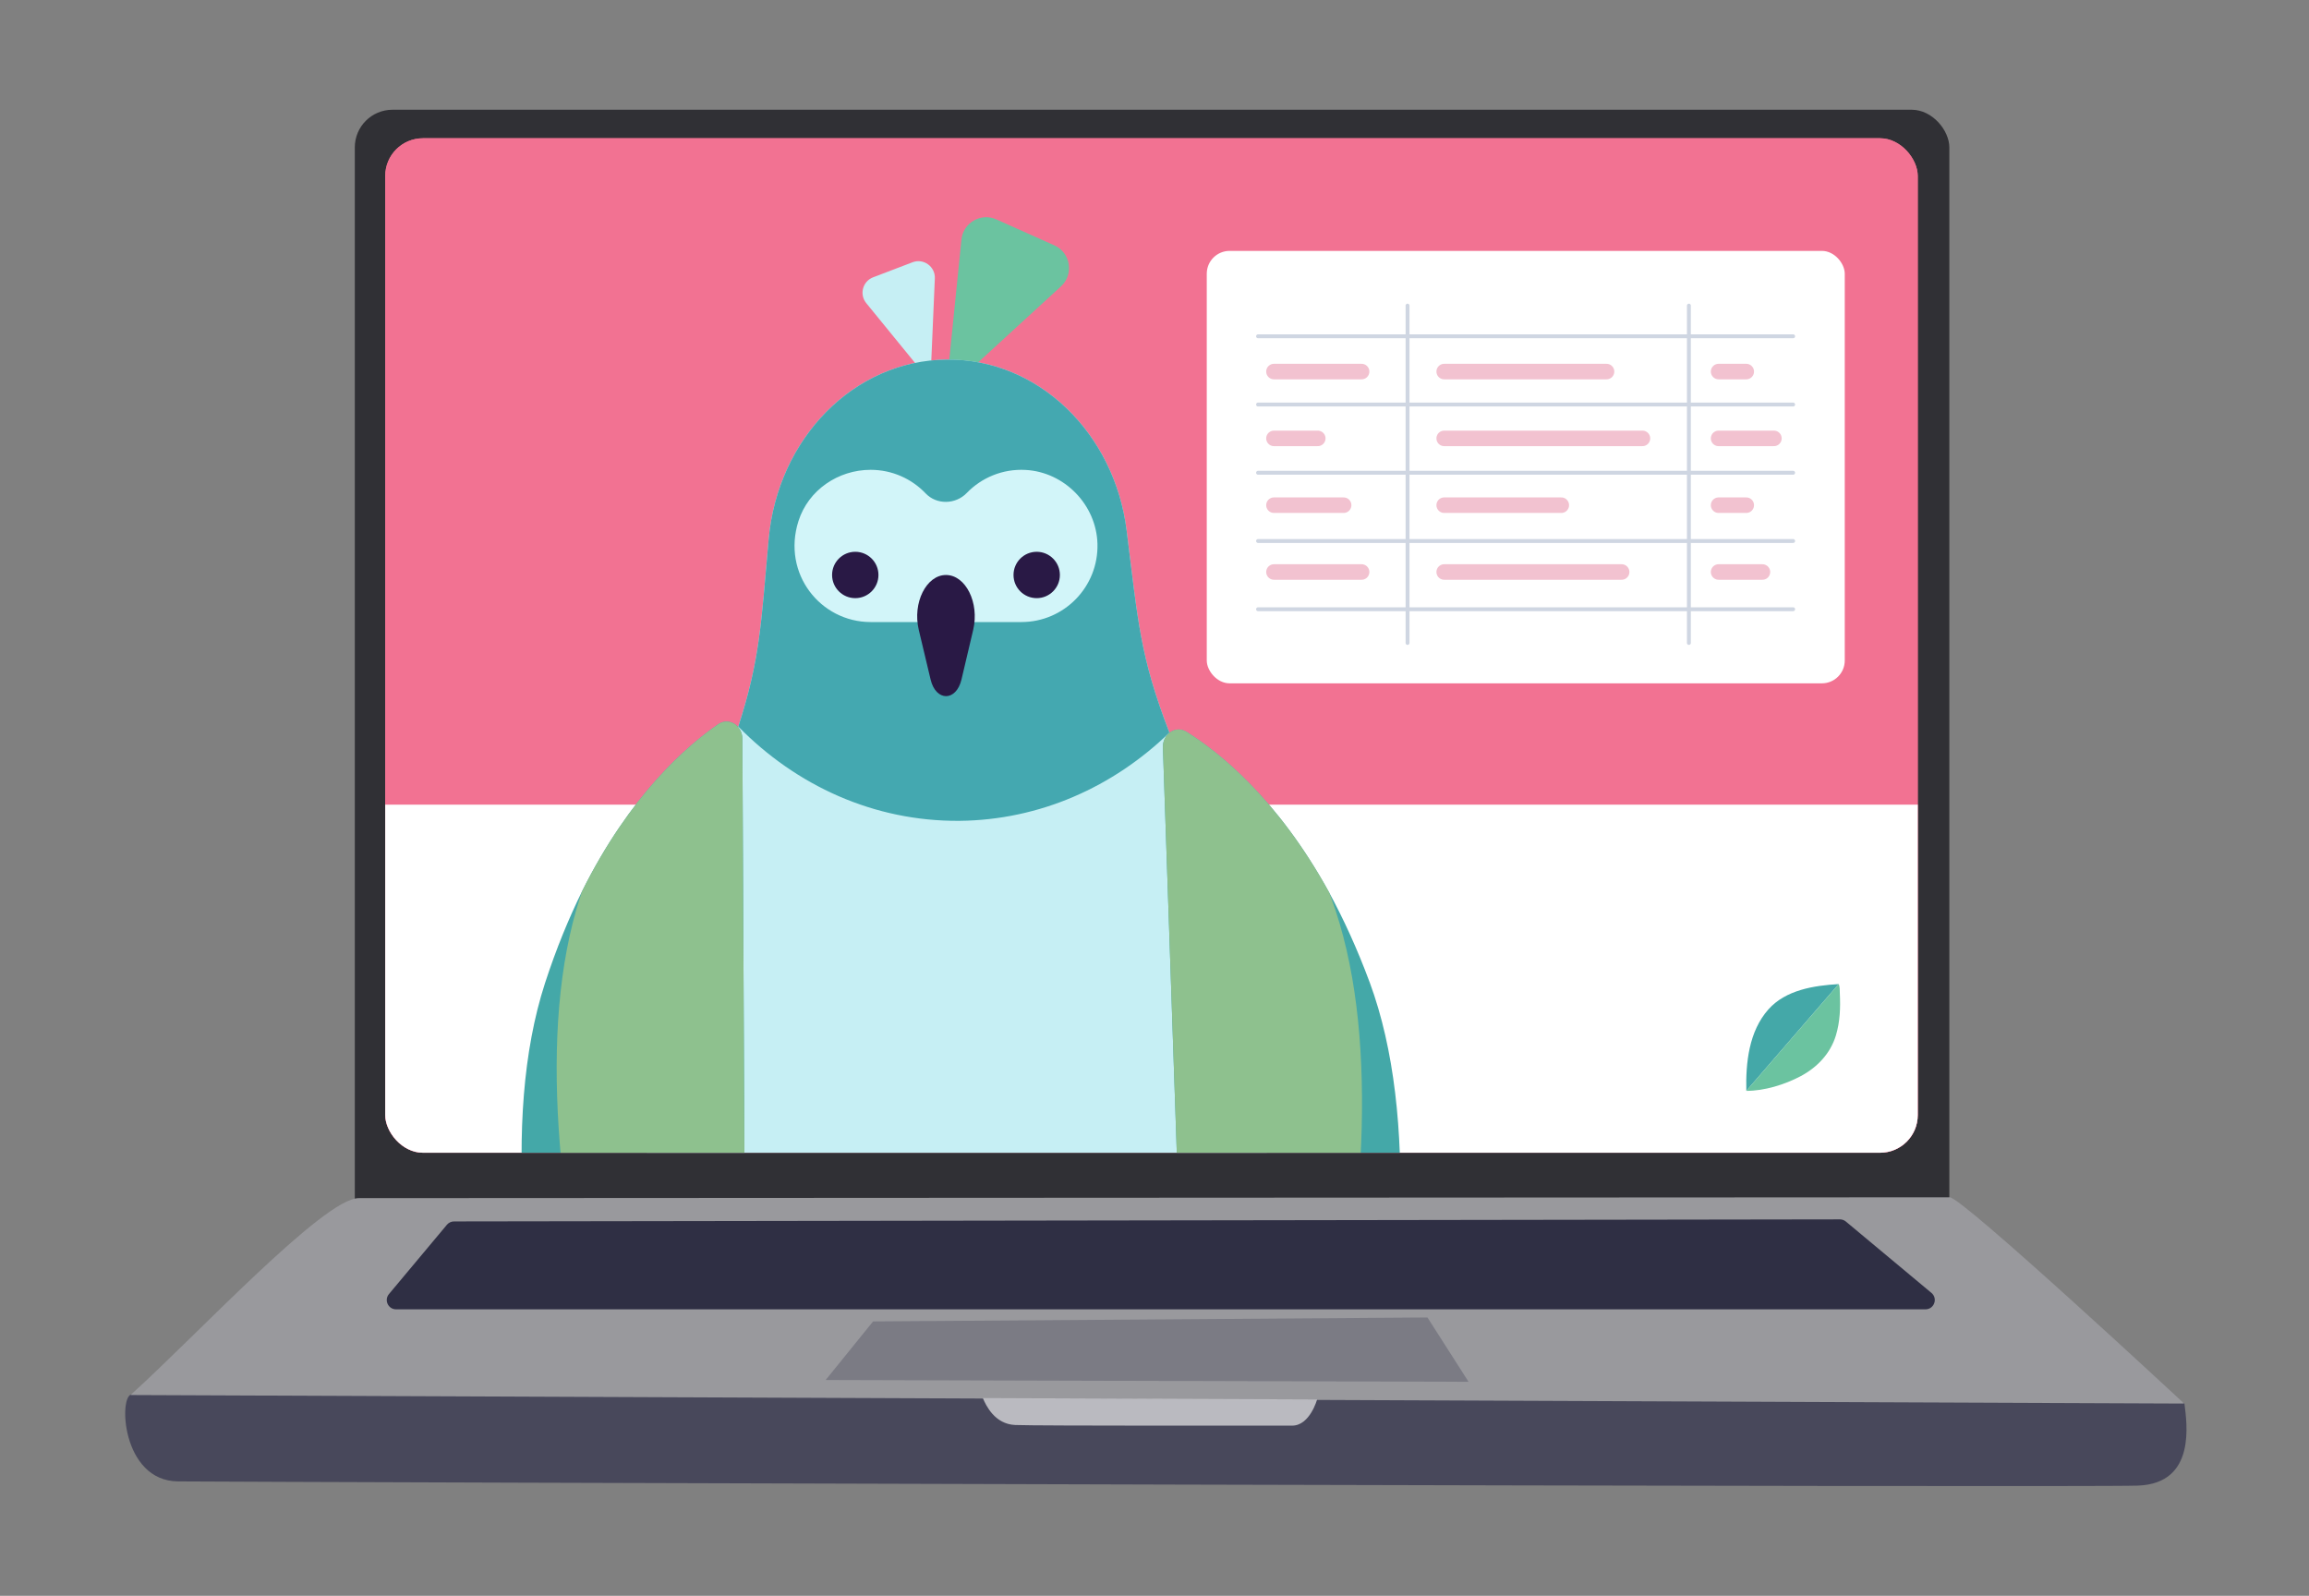 <svg xmlns="http://www.w3.org/2000/svg" xmlns:xlink="http://www.w3.org/1999/xlink" id="Layer_1" viewBox="0 0 1031.89 713.16"><rect x="0" y="0" width="1031.89" height="713.16" fill="#808080" stroke="none"/><defs><style>      .st0 {        stroke: #f2c2d0;        stroke-miterlimit: 10;        stroke-width: 6.94px;      }      .st0, .st1, .st2 {        fill: none;      }      .st0, .st2 {        stroke-linecap: round;      }      .st3 {        fill: #fff;      }      .st4 {        opacity: .37;      }      .st4, .st5 {        fill: #48485b;      }      .st6 {        fill: #291945;      }      .st7 {        fill: #303035;      }      .st2 {        stroke: #cfd6e2;        stroke-linejoin: round;        stroke-width: 1.74px;      }      .st8 {        fill: #c6c6ca;        opacity: .91;      }      .st9 {        fill: #2f2f44;      }      .st10 {        fill: #44a8b0;      }      .st11 {        fill: #44a8a8;      }      .st12 {        fill: #c6eff4;      }      .st13 {        fill: #f27292;      }      .st14 {        fill: #6bc3a0;      }      .st15 {        fill: #99999d;      }      .st16 {        fill: #d2f5f9;      }      .st17 {        clip-path: url(#clippath);      }      .st18 {        fill: #8ec18e;      }    </style><clipPath id="clippath"><rect class="st1" x="172.16" y="61.79" width="684.88" height="453.36" rx="16.83" ry="16.83"></rect></clipPath></defs><rect class="st7" x="158.56" y="49.04" width="712.6" height="503.71" rx="16.83" ry="16.83"></rect><rect class="st13" x="172.16" y="61.79" width="684.88" height="453.36" rx="16.83" ry="16.83"></rect><rect class="st13" x="172.16" y="61.79" width="684.88" height="453.36" rx="16.83" ry="16.83"></rect><path class="st5" d="M58.98,623.16c13.12.3,916.24-4.4,917.25,4.1,1.01,8.5,5.46,35.7-20.79,36.65-26.25.94-831.27-1.54-875.86-1.88-25.42-.19-26.66-39.01-20.6-38.87Z"></path><path class="st15" d="M58.32,623.43c28.93-26.01,86.34-87.99,102.01-87.99,20.81,0,703.99-.38,711-.38,5.63,0,104.77,92.18,104.77,92.18l-917.78-3.81Z"></path><path class="st9" d="M199.72,547.34l-25.9,30.97c-2.26,2.71-.34,6.82,3.19,6.82h683.48c3.89,0,5.65-4.86,2.66-7.35l-38.24-31.89c-.75-.62-1.69-.97-2.67-.96l-619.35.92c-1.23,0-2.39.55-3.18,1.49Z"></path><polygon class="st4" points="390.18 590.54 368.99 616.71 656.29 617.51 637.93 588.77 390.18 590.54"></polygon><path class="st8" d="M439.24,624.81c1.4,3.32,5.32,11.6,14.4,12.01,9.08.42,119.16.28,123.84.28,7.91,0,11.13-11.69,11.13-11.69l-149.38-.6Z"></path><g class="st17"><rect class="st3" x="88.04" y="359.59" width="858.86" height="199.04"></rect><g><path class="st12" d="M415.79,170.61l1.99-46.19c.23-5.3-5.04-9.1-9.99-7.21l-17.58,6.71c-4.7,1.79-6.26,7.65-3.08,11.55l28.67,35.14Z"></path><path class="st14" d="M422.76,175.11l51.39-47.13c5.89-5.4,4.32-15.08-2.97-18.34l-25.91-11.59c-6.92-3.1-14.84,1.49-15.6,9.03l-6.9,68.04Z"></path><path class="st12" d="M571.25,472.22c.65,87.06-63.2,158.22-142.51,158.86-79.31.64-144.07-69.38-144.72-156.44-.13-24.31,4.87-47.27,13.64-67.88,16.37-38.86,26.18-63.25,32.28-82.07,9.74-30.02,10.2-45.92,13.58-83.78,4.03-44.92,38-79.86,79.63-80.22,40.99-.36,74.96,33.01,80.35,76.44,5.13,40.79,5.91,56.12,19.1,90.27,6.82,17.61,17.02,40.21,32.8,73.94,9.87,21.25,15.72,45.28,15.85,70.87Z"></path><path class="st10" d="M522.6,327.4c-25.01,24.24-57.87,39.07-93.86,39.43-38.13.28-72.88-15.69-98.8-42.14,9.74-30.02,10.2-45.92,13.58-83.78,4.03-44.92,38-79.86,79.63-80.22,40.99-.36,74.96,33.01,80.35,76.44,5.13,40.79,5.91,56.12,19.1,90.27Z"></path><g><g><path class="st11" d="M612.12,439.01c44.32,120.13-30.15,343.05-60.84,425.42-2.84,7.62-13.21,5.6-13.48-2.63l-18.1-527.78c-.18-5.96,5.63-9.96,10.45-7.03,14.42,8.98,40.67,29.7,63.83,71.83,6.34,11.66,12.51,25.02,18.13,40.19Z"></path><path class="st18" d="M593.99,398.82l.96,2.58c43.25,117.3-26.65,332.42-58.58,419.23l-16.66-486.62c-.18-5.96,5.63-9.96,10.45-7.03,14.42,8.98,40.67,29.7,63.83,71.83Z"></path></g><g><path class="st11" d="M243.55,439.4c-39.58,122.11,43.55,341.31,77.43,422.15,3.14,7.48,13.42,4.97,13.37-3.26l-2.58-528.15c-.05-5.97-6.01-9.68-10.72-6.53-14.05,9.65-39.47,31.6-60.96,74.78-5.88,11.95-11.52,25.58-16.54,41.01Z"></path><path class="st18" d="M260.09,398.39l-.86,2.62c-38.62,119.23,39.63,330.86,74.93,416.08l-2.4-486.95c-.05-5.97-6.01-9.68-10.72-6.53-14.05,9.65-39.47,31.6-60.96,74.78Z"></path></g></g><path class="st16" d="M458.36,210.01c-10.35-.57-19.75,3.5-26.33,10.31-4.97,5.15-13.43,5.36-18.36.18-6.18-6.49-14.91-10.54-24.59-10.54-14.51,0-27.84,9.05-32.24,22.88-7.49,23.51,9.85,45.15,32.24,45.15h67.37c19.11,0,34.54-15.76,34-35-.49-17.39-14.72-32.03-32.09-32.98Z"></path><g><circle class="st6" cx="382.22" cy="256.95" r="10.36"></circle><circle class="st6" cx="463.3" cy="256.95" r="10.36"></circle></g><path class="st6" d="M434.94,281.39l-5.25,22.26c-2.34,9.92-11.44,9.94-13.8.04l-5.3-22.24c-2.86-12,3.34-24.49,12.16-24.49s15.01,12.44,12.18,24.44Z"></path></g><g><path class="st11" d="M821.71,439.78l-41.28,47.72c-.31-12.55,1.16-26.63,9.88-36.42,7.75-8.72,20.41-10.65,31.39-11.3Z"></path><path class="st14" d="M821.71,439.78c.57,1.1.45,2.95.51,4.21.31,6.32.09,12.7-1.78,18.81-2.48,8.11-8.42,14.27-15.79,18.17-7.08,3.74-16.18,6.56-24.23,6.53l41.28-47.72Z"></path></g></g><rect class="st3" x="539.3" y="112.12" width="285.12" height="193.26" rx="10.21" ry="10.21"></rect><line class="st2" x1="562.22" y1="150.29" x2="801.36" y2="150.29"></line><line class="st2" x1="562.22" y1="180.78" x2="801.36" y2="180.78"></line><line class="st2" x1="562.22" y1="211.27" x2="801.36" y2="211.27"></line><line class="st2" x1="562.22" y1="241.77" x2="801.36" y2="241.77"></line><line class="st2" x1="562.22" y1="272.26" x2="801.36" y2="272.26"></line><line class="st2" x1="629.03" y1="136.58" x2="629.03" y2="287.33"></line><line class="st2" x1="754.77" y1="136.58" x2="754.77" y2="287.33"></line><line class="st0" x1="569.33" y1="166.05" x2="608.5" y2="166.05"></line><line class="st0" x1="645.41" y1="166.05" x2="717.96" y2="166.05"></line><line class="st0" x1="768.04" y1="166.05" x2="780.4" y2="166.05"></line><line class="st0" x1="569.33" y1="195.91" x2="588.91" y2="195.91"></line><line class="st0" x1="645.41" y1="195.91" x2="734.01" y2="195.91"></line><line class="st0" x1="768.04" y1="195.91" x2="792.76" y2="195.91"></line><line class="st0" x1="569.33" y1="225.76" x2="600.47" y2="225.76"></line><line class="st0" x1="645.41" y1="225.76" x2="697.74" y2="225.76"></line><line class="st0" x1="768.04" y1="225.76" x2="780.4" y2="225.76"></line><line class="st0" x1="569.33" y1="255.62" x2="608.5" y2="255.62"></line><line class="st0" x1="645.41" y1="255.62" x2="724.71" y2="255.62"></line><line class="st0" x1="768.04" y1="255.62" x2="787.63" y2="255.62"></line></svg>